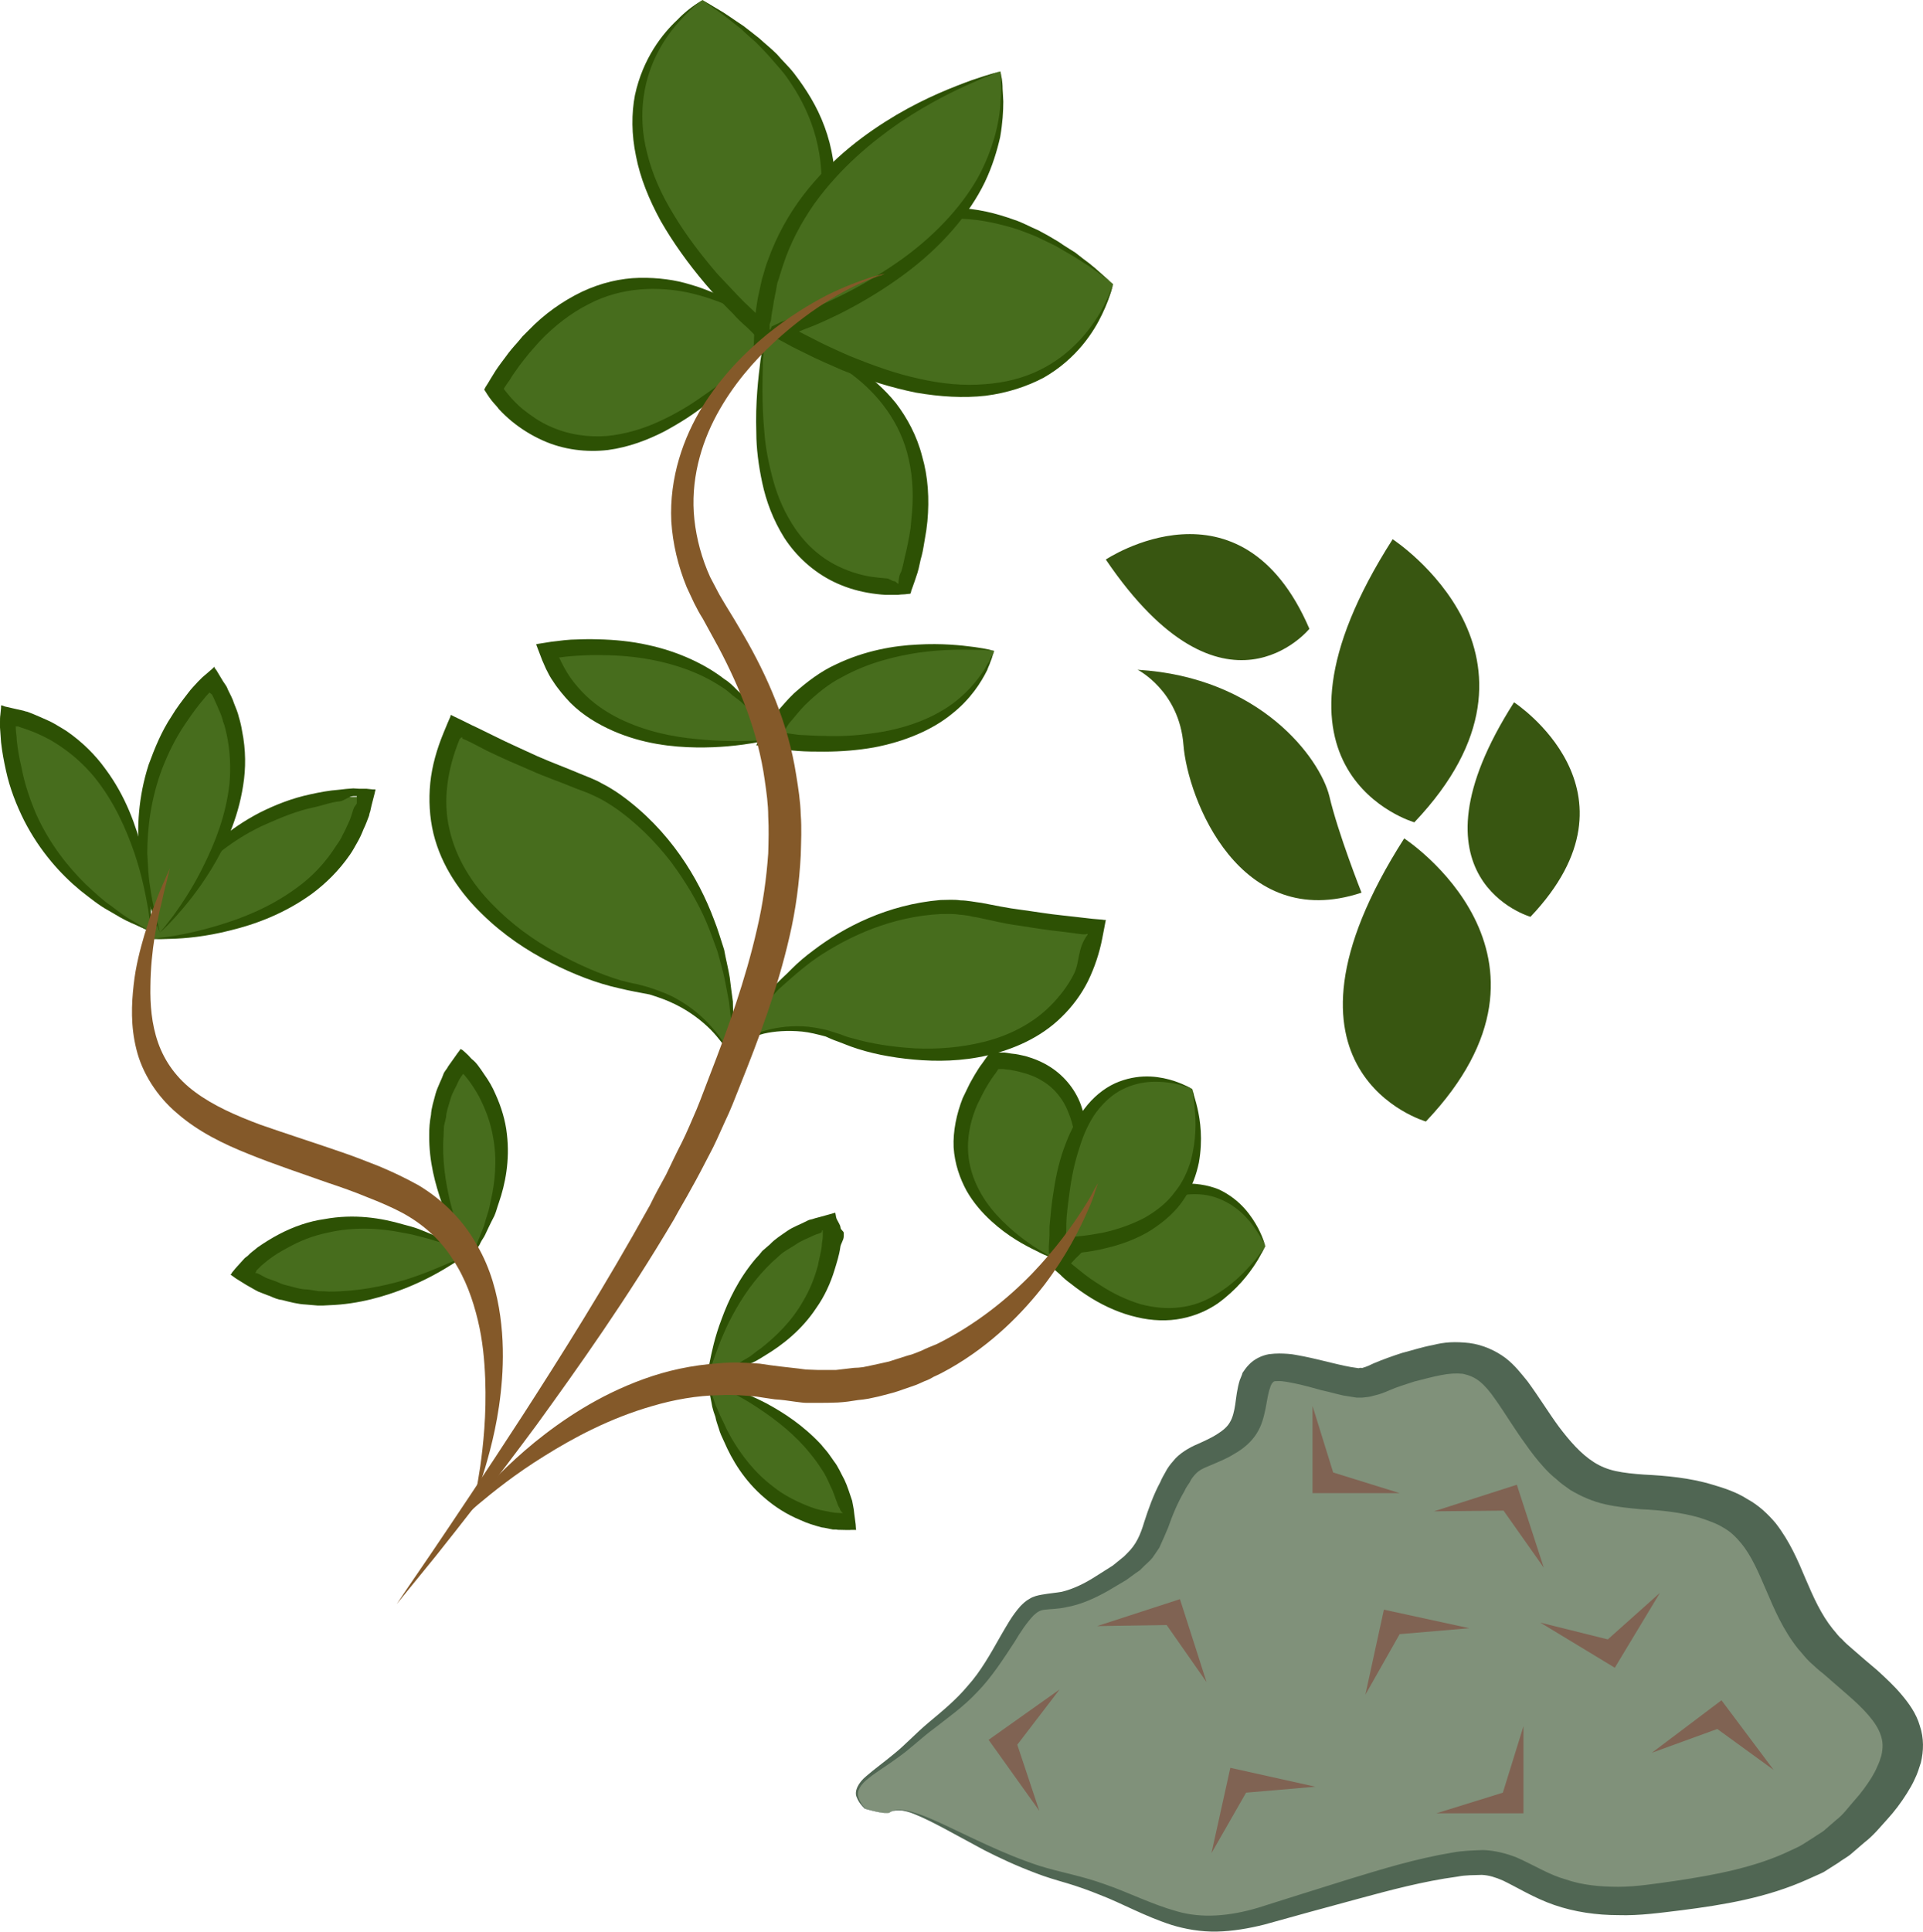 <?xml version="1.0" encoding="UTF-8" standalone="no"?>
<svg
   xmlns:dc="http://purl.org/dc/elements/1.1/"
   xmlns:cc="http://creativecommons.org/ns#"
   xmlns:rdf="http://www.w3.org/1999/02/22-rdf-syntax-ns#"
   xmlns:svg="http://www.w3.org/2000/svg"
   xmlns="http://www.w3.org/2000/svg"
   id="svg125"
   viewBox="0 0 5497.019 5520.084"
   style="clip-rule:evenodd;fill-rule:evenodd;image-rendering:optimizeQuality;shape-rendering:geometricPrecision;text-rendering:geometricPrecision"
   version="1.1"
   height="55.201mm"
   width="54.97mm"
   xml:space="preserve">
 <defs
   id="defs4">
  <style
   id="style2"
   type="text/css">
   <![CDATA[
    .fil2 {fill:#806353}
    .fil5 {fill:#2D5104;fill-rule:nonzero}
    .fil3 {fill:#385611;fill-rule:nonzero}
    .fil4 {fill:#476D1D;fill-rule:nonzero}
    .fil1 {fill:#506653;fill-rule:nonzero}
    .fil0 {fill:#80917A;fill-rule:nonzero}
    .fil6 {fill:#845929;fill-rule:nonzero}
   ]]>
  </style>
 </defs>
 <g
   transform="translate(-7759,-11900)"
   id="Vrstva_x0020_1">
  <g
   id="_552368392">
   <path
   style="fill:#80917a;fill-rule:nonzero"
   id="path7"
   d="m 10302,17080 c 59,-45 259,126 501,186 241,60 313,182 565,109 253,-73 507,-160 633,-152 127,7 176,140 485,103 309,-36 493,-85 642,-278 149,-194 40,-266 -129,-412 -169,-145 -123,-363 -330,-436 -207,-72 -321,13 -460,-145 -137,-157 -149,-314 -355,-266 -207,48 -149,85 -287,48 -139,-36 -196,-48 -219,13 -22,60 0,133 -92,181 -91,49 -103,24 -160,145 -58,122 -23,157 -195,255 -173,96 -161,-23 -265,158 -103,181 -166,193 -270,290 -103,96 -204,117 -135,189 0,0 62,19 71,12 z"
   class="fil0" />
   <path
   style="fill:#506653;fill-rule:nonzero"
   id="path9"
   d="m 10302,17080 c 0,-1 -1,2 -11,1 -10,0 -28,-3 -60,-12 -5,-6 -16,-15 -23,-33 -8,-17 5,-42 27,-60 23,-20 51,-40 81,-65 30,-24 59,-56 97,-88 37,-31 78,-64 113,-106 36,-40 64,-90 94,-143 16,-27 31,-56 56,-84 8,-8 15,-15 26,-21 11,-7 24,-10 36,-12 23,-4 39,-5 56,-8 33,-8 66,-24 97,-44 16,-10 33,-21 49,-31 l 21,-17 11,-9 9,-9 c 26,-25 38,-53 49,-90 12,-37 26,-77 46,-114 4,-10 10,-20 15,-29 5,-10 13,-21 22,-31 16,-21 47,-39 69,-48 20,-9 42,-19 57,-29 16,-10 29,-21 36,-34 8,-13 12,-31 15,-50 3,-21 5,-44 13,-70 2,-6 6,-13 8,-21 5,-7 10,-15 18,-23 14,-15 35,-26 57,-30 23,-3 39,-2 55,-1 16,1 31,5 44,7 55,11 111,28 151,33 l 7,1 c 2,-1 3,-1 5,-1 3,0 6,1 9,-1 5,-1 19,-7 29,-12 26,-11 54,-21 82,-30 28,-7 54,-16 86,-22 16,-4 32,-7 50,-8 17,-1 37,0 55,2 39,5 76,22 104,43 27,21 45,45 63,67 33,45 59,88 89,129 31,41 63,78 101,102 19,12 39,20 62,25 23,5 51,8 81,10 60,3 131,9 196,29 31,9 68,21 99,41 33,18 59,43 81,69 41,53 64,108 85,158 23,54 45,103 78,144 9,10 16,21 26,29 9,10 18,18 31,29 23,20 47,41 70,60 24,22 48,44 69,69 22,26 43,55 53,90 12,35 11,72 3,105 -5,16 -10,32 -17,46 -7,16 -15,29 -23,42 -17,27 -35,51 -56,74 -21,23 -39,46 -65,66 l -36,31 c -12,11 -27,18 -40,28 l -41,26 c -14,7 -29,13 -44,20 -119,54 -245,74 -362,89 -59,7 -119,16 -181,14 -62,0 -125,-9 -183,-29 -58,-20 -107,-51 -147,-70 -21,-9 -39,-15 -60,-16 -23,1 -45,0 -70,5 -97,13 -194,39 -286,64 -92,25 -181,49 -266,73 -44,11 -90,19 -135,20 -46,1 -91,-7 -130,-19 -80,-26 -142,-62 -205,-86 -32,-13 -63,-24 -93,-33 -31,-9 -62,-18 -90,-29 -56,-21 -105,-44 -148,-66 -84,-45 -148,-82 -195,-101 -23,-10 -43,-14 -56,-12 -14,1 -19,6 -19,6 0,0 5,-5 19,-8 13,-2 34,2 58,10 50,16 115,51 203,91 44,20 93,41 148,59 29,9 57,16 90,24 32,8 65,17 98,29 67,23 133,57 205,77 72,21 151,14 232,-10 83,-26 170,-54 261,-82 92,-28 188,-58 296,-76 27,-5 57,-6 87,-7 33,1 67,10 95,21 54,24 94,50 141,63 46,16 97,21 150,21 52,0 107,-9 164,-17 114,-17 229,-39 327,-86 12,-6 25,-11 36,-18 l 33,-21 c 11,-8 24,-14 33,-23 l 30,-26 c 21,-16 36,-38 54,-58 18,-20 33,-41 47,-63 6,-10 12,-21 16,-31 6,-12 9,-22 12,-32 5,-21 5,-40 -2,-59 -12,-37 -51,-77 -95,-115 -23,-20 -46,-40 -69,-60 -12,-9 -25,-21 -38,-33 -13,-12 -22,-25 -34,-38 -43,-54 -68,-113 -91,-167 -22,-51 -42,-99 -72,-135 -14,-17 -30,-33 -50,-44 -19,-12 -42,-20 -69,-29 -53,-15 -106,-21 -168,-24 -31,-3 -65,-6 -101,-14 -36,-8 -70,-23 -100,-41 -14,-10 -29,-20 -40,-31 -13,-10 -24,-21 -35,-33 -20,-22 -37,-44 -53,-67 -33,-45 -60,-91 -88,-130 -13,-19 -28,-37 -43,-49 -15,-12 -30,-18 -48,-22 -18,-2 -40,-1 -64,4 -22,4 -50,12 -75,18 -24,8 -48,15 -71,25 -14,6 -25,11 -47,16 -9,3 -20,4 -31,5 h -16 l -13,-2 -25,-4 -21,-5 c -14,-4 -28,-7 -41,-10 -25,-7 -50,-14 -74,-19 -12,-2 -23,-5 -33,-6 -10,-2 -21,-1 -24,-1 -4,0 -6,1 -8,3 -1,1 -2,3 -4,5 -1,3 -3,5 -4,10 -6,16 -9,37 -13,59 -5,23 -10,48 -26,73 -15,24 -39,44 -64,58 -24,15 -46,23 -69,33 -22,9 -32,14 -43,26 -6,7 -11,13 -15,22 -5,8 -11,15 -15,25 -20,34 -34,68 -47,105 -4,9 -8,19 -12,28 -4,10 -9,19 -13,29 -6,9 -13,19 -19,28 -7,9 -16,16 -24,24 l -12,12 -13,9 -26,19 c -18,11 -36,21 -54,32 -36,20 -74,38 -118,46 -22,5 -45,5 -60,7 -14,1 -22,6 -33,16 -20,21 -38,48 -54,75 -34,52 -67,103 -107,144 -40,43 -85,74 -123,104 -38,28 -69,59 -102,82 -32,24 -63,42 -85,60 -24,18 -36,38 -30,55 5,16 14,26 19,32 31,9 49,12 59,13 10,1 11,-2 11,-1 z"
   class="fil1" />
   <polygon
   style="fill:#806353"
   id="polygon11"
   points="11760,16167 11511,16167 11511,15918 11570,16108 "
   class="fil2" />
   <polygon
   style="fill:#806353"
   id="polygon13"
   points="11222,17196 11276,16952 11519,17006 11321,17023 "
   class="fil2" />
   <polygon
   style="fill:#806353"
   id="polygon15"
   points="10895,16547 11132,16470 11208,16707 11094,16544 "
   class="fil2" />
   <polygon
   style="fill:#806353"
   id="polygon17"
   points="11662,16743 11715,16500 11959,16553 11760,16570 "
   class="fil2" />
   <polygon
   style="fill:#806353"
   id="polygon19"
   points="11858,16219 12095,16143 12172,16380 12057,16217 "
   class="fil2" />
   <polygon
   style="fill:#806353"
   id="polygon21"
   points="11865,17082 12114,17082 12114,16833 12055,17023 "
   class="fil2" />
   <polygon
   style="fill:#806353"
   id="polygon23"
   points="12481,16909 12680,16759 12829,16958 12668,16841 "
   class="fil2" />
   <polygon
   style="fill:#806353"
   id="polygon25"
   points="10730,17075 10585,16872 10788,16728 10667,16886 "
   class="fil2" />
   <polygon
   style="fill:#806353"
   id="polygon27"
   points="12504,16452 12375,16666 12162,16537 12355,16585 "
   class="fil2" />
  </g>
 </g>
 <g
   transform="translate(-7759,-11900)"
   id="Vrstva_x0020_1_0">
  <path
   style="fill:#385611;fill-rule:nonzero"
   id="path32"
   d="m 11011,13814 c 0,0 119,60 131,215 12,153 160,538 509,422 0,0 -67,-169 -92,-276 -27,-108 -197,-340 -548,-361 z"
   class="fil3" />
  <path
   style="fill:#385611;fill-rule:nonzero"
   id="path34"
   d="m 11835,15105 c 0,0 -490,-140 -62,-809 0,0 513,334 62,809 z"
   class="fil3" />
  <path
   style="fill:#385611;fill-rule:nonzero"
   id="path36"
   d="m 11802,14250 c 0,0 -490,-140 -62,-809 0,0 513,334 62,809 z"
   class="fil3" />
  <path
   style="fill:#385611;fill-rule:nonzero"
   id="path38"
   d="m 12134,14520 c 0,0 -371,-106 -47,-613 0,0 389,253 47,613 z"
   class="fil3" />
  <path
   style="fill:#385611;fill-rule:nonzero"
   id="path40"
   d="m 11502,13697 c 0,0 -244,300 -582,-198 0,0 386,-258 582,198 z"
   class="fil3" />
  <path
   style="fill:#476d1d;fill-rule:nonzero"
   id="path42"
   d="m 9979,12852 c 0,0 -467,-410 -808,160 0,0 270,441 808,-160 z"
   class="fil4" />
  <path
   style="fill:#2d5104;fill-rule:nonzero"
   id="path44"
   d="m 9979,12852 c 0,0 -17,21 -49,58 -34,36 -82,88 -150,143 -35,29 -76,55 -122,80 -47,24 -101,45 -161,53 -60,7 -127,0 -188,-28 -31,-14 -60,-32 -87,-54 -12,-10 -25,-22 -37,-35 -5,-7 -11,-13 -17,-20 l -4,-5 -6,-8 c -4,-6 -9,-13 -13,-20 -4,-3 1,-6 2,-10 l 7,-11 9,-15 13,-21 c 10,-15 20,-28 29,-40 10,-14 21,-27 32,-39 l 16,-19 17,-17 c 45,-47 98,-84 152,-110 55,-26 112,-39 165,-40 54,-1 103,6 145,19 86,25 147,64 188,91 40,29 59,48 59,48 0,0 -22,-17 -64,-42 -42,-23 -104,-55 -189,-74 -82,-17 -188,-18 -286,34 -49,25 -96,61 -138,105 l -15,17 -15,17 c -10,12 -19,24 -29,37 -9,13 -19,26 -27,40 -6,8 -12,17 -17,25 v 0 l 6,8 c 5,6 10,12 15,18 10,11 21,22 33,32 24,19 48,36 75,48 53,25 111,33 165,29 54,-5 106,-21 151,-42 46,-21 86,-45 121,-70 71,-48 124,-97 160,-129 34,-34 54,-53 54,-53 z"
   class="fil5" />
  <path
   style="fill:#476d1d;fill-rule:nonzero"
   id="path46"
   d="m 9767,11900 c 0,0 -526,321 190,962 0,0 489,-555 -190,-962 z"
   class="fil4" />
  <path
   style="fill:#2d5104;fill-rule:nonzero"
   id="path48"
   d="m 9767,11900 c 0,0 7,5 20,12 12,8 33,18 57,35 12,8 26,18 40,27 14,11 30,23 46,36 15,14 33,28 50,45 15,18 34,35 50,56 32,42 64,91 86,151 22,59 33,127 30,198 -3,71 -20,144 -50,216 -15,36 -33,70 -53,104 -10,17 -21,34 -32,51 -6,8 -12,16 -18,24 -5,6 -12,15 -18,22 l -10,11 c -2,2 -6,11 -9,5 l -39,-35 -21,-21 c -15,-13 -30,-27 -42,-41 -29,-28 -55,-57 -79,-85 -49,-58 -92,-118 -127,-179 -34,-62 -59,-124 -71,-186 -13,-62 -13,-122 -3,-174 23,-106 79,-176 122,-216 20,-21 38,-34 51,-43 13,-8 20,-13 20,-13 0,0 -7,5 -19,15 -11,9 -28,25 -47,46 -38,42 -88,114 -102,215 -7,50 -5,105 10,162 14,58 40,117 75,174 34,57 77,114 125,170 25,26 51,55 77,81 14,13 28,27 42,40 9,8 17,16 26,24 0,0 -1,1 1,-1 6,-7 11,-15 17,-22 10,-16 21,-32 31,-48 19,-32 37,-65 51,-98 29,-67 47,-134 52,-201 5,-66 -3,-128 -21,-185 -18,-57 -45,-106 -74,-147 -14,-21 -31,-38 -46,-56 -15,-18 -31,-33 -45,-48 -15,-13 -30,-26 -42,-38 -14,-11 -27,-21 -38,-30 -23,-18 -42,-30 -54,-39 -13,-9 -19,-14 -19,-14 z"
   class="fil5" />
  <path
   style="fill:#476d1d;fill-rule:nonzero"
   id="path50"
   d="m 9946,12854 c 0,0 615,93 398,721 0,0 -511,77 -398,-721 z"
   class="fil4" />
  <path
   style="fill:#2d5104;fill-rule:nonzero"
   id="path52"
   d="m 9946,12854 c 0,0 -2,28 -6,76 -1,49 -4,119 4,205 3,43 12,89 25,137 13,48 34,97 66,143 31,44 74,83 128,107 26,12 55,21 85,26 15,2 31,4 46,5 8,0 15,9 23,8 l 10,8 v 0 c 2,-31 6,-28 9,-38 5,-16 8,-35 12,-50 4,-16 7,-33 10,-48 l 4,-24 2,-23 c 7,-60 5,-119 -7,-172 -23,-109 -92,-190 -159,-241 -68,-53 -134,-80 -180,-97 -45,-17 -72,-22 -72,-22 0,0 27,3 75,15 47,13 116,34 191,84 36,25 74,57 108,99 32,42 60,93 75,152 17,58 21,122 15,186 l -3,25 -4,24 c -3,16 -5,33 -9,48 -5,16 -7,33 -12,49 l -8,24 -6,17 -4,11 c -1,4 -1,10 -6,9 -8,1 -17,2 -24,2 l -9,1 h -7 c -9,0 -18,0 -27,0 -17,-1 -34,-3 -51,-6 -34,-6 -66,-16 -97,-31 -60,-29 -109,-75 -142,-126 -32,-51 -52,-105 -63,-157 -11,-51 -17,-100 -17,-143 -3,-89 6,-159 12,-208 8,-48 13,-75 13,-75 z"
   class="fil5" />
  <path
   style="fill:#476d1d;fill-rule:nonzero"
   id="path54"
   d="m 9854,14930 c 0,0 -67,-169 -280,-208 -212,-37 -727,-291 -514,-746 0,0 226,114 372,164 146,51 445,313 422,790 z"
   class="fil4" />
  <path
   style="fill:#2d5104;fill-rule:nonzero"
   id="path56"
   d="m 9854,14930 c 0,0 0,-9 -1,-28 0,-10 0,-21 -1,-34 0,-13 0,-30 -3,-47 -1,-17 -4,-36 -6,-57 -4,-21 -8,-44 -13,-68 -5,-24 -13,-50 -20,-77 -10,-26 -19,-54 -31,-82 -24,-57 -59,-116 -102,-174 -44,-57 -99,-113 -165,-158 -17,-11 -35,-22 -53,-30 -18,-9 -36,-15 -57,-23 -40,-17 -83,-31 -125,-50 -42,-18 -84,-36 -127,-57 -20,-10 -37,-20 -59,-30 l -10,-4 v -11 7 c 0,1 -4,0 -4,1 l -4,4 c -35,85 -49,176 -29,259 19,84 66,156 122,213 56,58 119,103 183,138 63,35 126,62 185,80 15,3 29,8 44,10 15,4 29,7 43,12 27,9 53,19 75,32 44,25 77,55 100,82 23,26 38,50 46,67 9,16 12,25 12,25 0,0 -4,-9 -13,-25 -11,-15 -26,-37 -50,-62 -25,-25 -59,-52 -102,-73 -22,-11 -47,-20 -73,-28 -14,-3 -28,-5 -42,-8 -15,-3 -30,-6 -46,-10 -63,-14 -128,-39 -195,-73 -67,-34 -135,-79 -196,-139 -61,-59 -116,-136 -139,-230 -11,-46 -14,-96 -9,-145 5,-49 19,-97 38,-143 l 12,-29 7,-16 1,-4 1,-2 c 1,0 2,1 2,1 l 8,4 c 17,8 33,16 49,24 22,10 43,21 64,31 42,21 83,39 124,58 41,18 82,33 122,50 19,8 42,16 61,27 20,10 39,22 56,34 140,101 222,238 266,356 12,30 20,59 29,86 5,28 12,54 16,79 3,25 6,48 9,69 0,21 2,41 2,59 2,17 1,33 0,47 0,13 -1,24 -1,34 -1,19 -1,28 -1,28 z"
   class="fil5" />
  <path
   style="fill:#476d1d;fill-rule:nonzero"
   id="path58"
   d="m 9854,14889 c 0,0 130,-94 303,-23 172,71 668,124 735,-315 0,0 -219,-22 -349,-53 -131,-30 -474,25 -689,391 z"
   class="fil4" />
  <path
   style="fill:#2d5104;fill-rule:nonzero"
   id="path60"
   d="m 9854,14889 c 0,0 5,-7 12,-21 10,-13 20,-36 38,-61 9,-12 19,-26 30,-42 11,-14 25,-30 39,-47 14,-17 33,-32 50,-50 18,-18 38,-35 61,-52 88,-67 212,-131 363,-144 19,0 38,-2 58,1 19,0 41,5 59,7 37,7 74,15 114,20 38,5 78,12 118,16 21,2 42,5 62,7 16,2 34,4 51,5 l 7,1 c 1,0 4,-1 4,1 l -1,4 -3,16 -6,31 c -8,42 -22,84 -41,123 -19,38 -45,73 -76,103 -60,59 -138,92 -211,109 -73,17 -145,18 -211,12 -66,-6 -126,-18 -179,-37 -13,-5 -26,-10 -39,-15 -12,-4 -23,-9 -34,-14 -23,-6 -46,-12 -67,-14 -42,-4 -80,-1 -110,6 -29,8 -52,16 -66,24 -15,7 -22,11 -22,11 0,0 7,-5 21,-14 14,-7 35,-19 65,-28 30,-9 68,-16 114,-14 22,1 45,5 70,11 13,4 25,8 38,12 12,5 24,9 37,12 52,15 111,24 175,28 63,3 131,-2 199,-19 68,-17 136,-50 188,-102 27,-27 51,-58 68,-92 17,-34 9,-72 39,-112 v -2 0 h -2 l -4,1 h -9 c -21,-3 -41,-5 -62,-8 -40,-4 -81,-11 -120,-17 -40,-5 -78,-15 -117,-23 -8,-1 -18,-3 -26,-5 -9,-1 -18,-3 -26,-3 -17,-3 -35,-2 -53,-2 -141,7 -262,63 -352,123 -22,15 -43,32 -61,47 -18,16 -36,31 -52,46 -15,16 -29,31 -41,44 -12,15 -23,28 -33,40 -20,23 -32,44 -42,57 -8,13 -14,20 -14,20 z"
   class="fil5" />
  <path
   style="fill:#476d1d;fill-rule:nonzero"
   id="path62"
   d="m 8184,14583 c 0,0 531,0 619,-405 0,0 -413,-38 -619,405 z"
   class="fil4" />
  <path
   style="fill:#2d5104;fill-rule:nonzero"
   id="path64"
   d="m 8184,14583 c 0,0 10,-20 26,-56 8,-19 21,-41 35,-65 14,-25 35,-51 57,-80 47,-55 113,-115 200,-160 44,-22 92,-41 144,-52 27,-6 54,-11 81,-13 14,-2 28,-3 42,-4 l 16,1 c 7,0 14,0 21,0 l 19,2 h 5 c 1,0 2,0 3,1 l -1,1 -2,9 -9,35 -4,18 c -2,4 -2,7 -3,11 -5,13 -10,27 -16,39 -5,13 -11,26 -18,38 -7,12 -13,24 -21,35 -31,45 -69,82 -108,111 -80,58 -164,88 -234,105 -71,18 -130,23 -170,24 -40,2 -63,0 -63,0 0,0 23,-1 62,-7 40,-6 97,-18 164,-40 67,-22 145,-56 217,-114 35,-28 67,-64 93,-105 7,-10 14,-20 19,-32 6,-10 11,-22 16,-33 6,-11 9,-24 13,-36 l 3,-8 1,-2 3,-4 4,-6 v -21 h -9 c -13,0 -26,13 -39,15 -25,2 -50,12 -74,17 -49,10 -96,30 -137,48 -84,37 -150,91 -200,141 -24,26 -46,50 -62,74 -17,22 -32,42 -41,60 -21,34 -33,53 -33,53 z"
   class="fil5" />
  <path
   style="fill:#476d1d;fill-rule:nonzero"
   id="path66"
   d="m 8216,14565 c 0,0 375,-374 150,-723 0,0 -318,264 -150,723 z"
   class="fil4" />
  <path
   style="fill:#2d5104;fill-rule:nonzero"
   id="path68"
   d="m 8216,14565 c 0,0 -8,-21 -22,-58 -8,-19 -14,-43 -21,-71 -8,-28 -12,-60 -16,-96 -7,-73 -3,-162 27,-255 17,-46 36,-94 66,-139 13,-22 30,-44 47,-66 8,-11 18,-21 28,-32 l 12,-12 c 5,-4 10,-9 14,-12 l 15,-13 4,-4 c 1,-1 2,-2 2,-2 v 3 l 6,8 18,30 10,15 c 3,5 3,7 5,11 6,12 13,25 17,38 5,13 11,26 14,40 4,13 7,26 9,39 11,54 11,107 3,156 -15,97 -53,177 -91,239 -38,62 -76,107 -103,137 -27,30 -44,44 -44,44 0,0 15,-17 39,-49 23,-32 56,-80 87,-144 31,-63 63,-141 73,-233 4,-45 2,-93 -8,-140 -3,-12 -5,-24 -10,-36 -3,-12 -7,-24 -13,-36 -4,-11 -10,-22 -15,-34 l -4,-8 -1,-1 -5,-4 -5,-1 v 0 c 0,0 5,-1 1,3 -8,8 -15,18 -24,28 -16,20 -30,40 -44,61 -28,41 -48,84 -65,127 -32,86 -42,170 -42,241 2,34 3,67 8,94 4,28 8,53 14,71 9,39 14,61 14,61 z"
   class="fil5" />
  <path
   style="fill:#476d1d;fill-rule:nonzero"
   id="path70"
   d="m 8190,14563 c 0,0 0,-530 -406,-618 0,0 -38,412 406,618 z"
   class="fil4" />
  <path
   style="fill:#2d5104;fill-rule:nonzero"
   id="path72"
   d="m 8190,14563 c 0,0 -20,-10 -57,-26 -19,-8 -40,-21 -64,-35 -26,-14 -52,-35 -80,-57 -56,-46 -116,-112 -161,-200 -22,-44 -41,-92 -52,-143 -6,-27 -11,-54 -14,-81 -1,-14 -2,-27 -3,-42 v -16 c 0,-7 0,-14 1,-20 l 2,-20 v -5 c 0,-1 0,-2 0,-2 h 3 l 8,3 35,8 18,4 c 5,2 7,2 11,3 13,5 26,10 39,16 13,6 26,11 38,18 12,7 24,14 35,21 45,31 83,69 111,108 59,79 88,164 106,234 17,70 22,129 24,169 1,40 0,63 0,63 0,0 -1,-23 -7,-62 -7,-40 -17,-96 -40,-164 -23,-66 -56,-144 -114,-216 -29,-35 -64,-67 -106,-94 -10,-6 -20,-13 -31,-18 -11,-6 -23,-11 -34,-16 -12,-5 -24,-9 -36,-13 l -9,-3 -1,-1 h -7 -4 v 0 c 0,0 3,-2 3,2 0,13 3,26 3,39 3,25 7,50 13,74 9,49 25,95 43,137 38,84 91,150 141,199 26,24 49,46 73,62 22,17 42,32 59,41 35,21 54,33 54,33 z"
   class="fil5" />
  <path
   style="fill:#476d1d;fill-rule:nonzero"
   id="path74"
   d="m 9781,15844 c 0,0 58,-387 346,-450 0,0 56,304 -346,450 z"
   class="fil4" />
  <path
   style="fill:#2d5104;fill-rule:nonzero"
   id="path76"
   d="m 9781,15844 c 0,0 16,-8 42,-22 7,-4 15,-7 24,-12 7,-4 16,-10 25,-15 10,-6 19,-12 30,-18 10,-7 20,-16 31,-23 42,-33 90,-78 123,-138 18,-30 31,-63 41,-99 3,-18 9,-37 11,-56 0,-10 3,-19 3,-28 v -7 -10 h -2 l -1,5 c 1,0 -6,4 -11,5 -4,1 -9,3 -13,5 -18,9 -36,15 -51,26 -15,10 -32,18 -46,31 -6,6 -13,12 -20,18 -6,6 -12,12 -18,18 -48,50 -82,106 -106,154 -24,49 -38,90 -48,119 -10,30 -14,47 -14,47 0,0 1,-17 6,-48 6,-30 15,-75 35,-127 19,-52 48,-114 97,-172 7,-7 13,-14 19,-22 7,-6 14,-12 22,-19 14,-15 32,-26 49,-38 17,-12 38,-19 57,-29 5,-3 10,-4 15,-5 6,-2 9,-3 21,-6 l 29,-8 14,-4 c 0,0 1,0 2,0 v 1 l 1,5 1,6 c 2,10 12,20 13,31 0,5 9,10 9,14 v 10 c 0,11 -9,21 -10,32 -3,22 -10,43 -16,63 -12,40 -30,78 -52,109 -42,64 -98,107 -146,136 -12,7 -23,15 -35,20 -11,5 -22,10 -33,15 -9,4 -19,9 -27,13 -10,2 -17,5 -25,7 -29,10 -46,16 -46,16 z"
   class="fil5" />
  <path
   style="fill:#476d1d;fill-rule:nonzero"
   id="path78"
   d="m 9781,15847 c 0,0 376,108 401,402 0,0 -310,16 -401,-402 z"
   class="fil4" />
  <path
   style="fill:#2d5104;fill-rule:nonzero"
   id="path80"
   d="m 9781,15847 c 0,0 6,17 16,46 2,7 5,14 8,24 4,8 8,17 12,27 5,10 10,21 15,31 4,11 12,23 18,35 27,46 65,98 120,139 27,22 60,39 94,53 17,7 35,13 54,16 9,2 19,4 28,5 l 16,1 c 1,0 9,0 9,0 v 0 c 0,3 -9,-5 -10,-9 -1,-5 -6,-10 -7,-15 -7,-17 -12,-36 -21,-53 -7,-16 -15,-34 -25,-48 -5,-8 -11,-16 -15,-22 -6,-8 -11,-15 -17,-22 -43,-54 -95,-94 -139,-124 -45,-31 -84,-51 -112,-64 -28,-14 -44,-20 -44,-20 0,0 17,4 47,13 29,10 71,24 121,50 50,27 106,63 158,119 6,8 13,15 19,23 5,7 11,15 17,24 12,15 20,35 30,53 9,19 15,40 22,60 1,5 2,11 3,16 1,6 2,9 3,21 l 4,30 1,15 c 0,0 1,1 1,1 h -2 -4 -7 c -10,1 -20,0 -31,0 -4,0 -10,0 -14,-1 h -9 c -11,-2 -22,-5 -32,-6 -22,-6 -42,-12 -61,-21 -39,-16 -73,-38 -102,-63 -59,-50 -94,-110 -116,-161 -6,-13 -12,-25 -15,-37 -4,-12 -8,-23 -10,-34 -4,-11 -7,-20 -9,-29 -2,-9 -3,-18 -5,-26 -6,-30 -9,-47 -9,-47 z"
   class="fil5" />
  <path
   style="fill:#476d1d;fill-rule:nonzero"
   id="path82"
   d="m 9104,15497 c 0,0 -204,-332 -25,-566 0,0 239,196 25,566 z"
   class="fil4" />
  <path
   style="fill:#2d5104;fill-rule:nonzero"
   id="path84"
   d="m 9104,15497 c 0,0 7,-16 19,-44 2,-7 6,-14 9,-23 4,-9 7,-18 11,-28 3,-11 6,-22 10,-34 4,-11 6,-24 9,-37 12,-52 19,-117 6,-184 -6,-35 -18,-69 -34,-102 -8,-17 -18,-33 -29,-49 -5,-7 -11,-15 -17,-22 l -5,-5 c 0,0 0,0 0,0 v 0 0 c 1,-2 -3,4 -6,8 -2,4 -5,7 -7,12 -7,17 -18,33 -23,51 -5,18 -12,35 -13,53 -2,9 -4,18 -6,26 0,9 -1,17 -1,26 -5,69 6,134 18,186 13,53 28,94 40,123 11,28 19,43 19,43 0,0 -10,-14 -26,-40 -15,-27 -37,-67 -56,-119 -18,-52 -37,-118 -36,-194 0,-9 0,-19 1,-29 1,-10 2,-19 4,-29 1,-20 8,-40 13,-60 6,-21 17,-40 24,-60 3,-5 6,-9 9,-13 3,-6 5,-8 12,-18 l 17,-24 9,-12 c 0,-1 1,-2 1,-2 l 1,2 3,1 6,5 c 7,6 15,14 21,21 4,3 8,7 11,10 l 6,7 c 7,9 13,18 19,27 13,18 24,37 32,56 17,37 29,77 33,115 9,76 -5,144 -23,196 -5,14 -8,27 -13,38 -6,11 -11,22 -16,32 -5,10 -9,20 -13,27 -6,9 -10,16 -13,23 -17,26 -26,40 -26,40 z"
   class="fil5" />
  <path
   style="fill:#476d1d;fill-rule:nonzero"
   id="path86"
   d="m 9098,15481 c 0,0 -369,249 -646,57 0,0 212,-281 646,-57 z"
   class="fil4" />
  <path
   style="fill:#2d5104;fill-rule:nonzero"
   id="path88"
   d="m 9098,15481 c 0,0 -18,-6 -51,-19 -7,-4 -17,-7 -27,-11 -10,-3 -21,-6 -33,-10 -12,-3 -25,-7 -38,-10 -13,-4 -28,-6 -43,-9 -60,-12 -135,-17 -212,1 -39,8 -78,23 -115,44 -19,10 -37,21 -55,35 -8,7 -18,14 -25,22 l -6,6 c -2,1 -1,3 -2,4 -1,1 -2,4 -2,4 h 1 c 7,0 18,8 28,13 9,4 19,7 30,11 9,4 19,9 30,11 20,5 40,12 61,12 11,2 20,3 31,5 10,0 20,0 30,1 80,0 152,-15 212,-32 59,-18 106,-39 138,-53 32,-15 48,-25 48,-25 0,0 -15,13 -45,31 -30,19 -74,45 -134,69 -58,23 -133,46 -219,49 -11,1 -22,1 -32,1 -11,-1 -23,-2 -35,-3 -22,-1 -45,-7 -68,-13 -11,-1 -23,-6 -34,-11 -12,-4 -23,-9 -34,-13 -12,-6 -21,-12 -34,-19 l -29,-18 -14,-10 c -1,-1 -2,-1 -2,-2 l 2,-1 2,-4 5,-6 c 7,-9 15,-17 22,-25 3,-3 8,-9 10,-11 l 8,-6 c 8,-9 19,-16 28,-24 20,-14 41,-27 62,-38 42,-22 86,-37 129,-43 86,-16 164,-3 225,15 15,4 31,8 44,13 13,5 25,10 37,15 12,6 23,9 32,14 10,5 18,10 27,14 31,17 47,26 47,26 z"
   class="fil5" />
  <path
   style="fill:#476d1d;fill-rule:nonzero"
   id="path90"
   d="m 9967,14012 c 0,0 -516,103 -643,-252 0,0 461,-91 643,252 z"
   class="fil4" />
  <path
   style="fill:#2d5104;fill-rule:nonzero"
   id="path92"
   d="m 9967,14012 c 0,0 -12,-17 -34,-47 -6,-8 -12,-15 -21,-24 -8,-8 -16,-17 -25,-26 -9,-10 -21,-18 -33,-27 -11,-10 -23,-20 -37,-28 -55,-36 -129,-64 -215,-78 -43,-7 -88,-10 -136,-10 -23,0 -47,1 -72,3 -12,1 -24,2 -36,4 -2,0 -1,-1 -1,1 l 1,1 c 0,0 0,0 1,1 l 4,9 c 5,10 11,21 17,31 12,20 27,38 42,54 31,33 68,58 106,77 77,38 156,53 222,59 66,7 121,6 158,5 38,-2 59,-5 59,-5 0,0 -21,6 -58,12 -37,6 -92,13 -160,12 -68,-1 -152,-10 -237,-47 -43,-19 -86,-44 -123,-81 -17,-18 -35,-39 -49,-61 -8,-11 -14,-23 -20,-35 l -4,-9 -7,-16 -13,-34 -3,-8 -1,-2 c 0,-1 -1,-2 1,-2 l 4,-1 19,-3 c 11,-2 25,-4 36,-5 13,-2 26,-3 39,-4 26,-1 51,-2 76,-1 50,1 98,6 143,16 89,19 166,56 220,98 15,9 26,21 37,32 11,11 23,20 31,31 8,11 16,21 23,30 7,10 13,18 18,27 18,33 28,51 28,51 z"
   class="fil5" />
  <path
   style="fill:#476d1d;fill-rule:nonzero"
   id="path94"
   d="m 10601,13760 c 0,0 -461,-91 -643,252 0,0 516,103 643,-252 z"
   class="fil4" />
  <path
   style="fill:#2d5104;fill-rule:nonzero"
   id="path96"
   d="m 10601,13760 c 0,0 -1,5 -5,15 -1,4 -3,10 -6,17 -2,7 -6,14 -9,23 -17,34 -47,83 -102,126 -54,44 -132,78 -222,95 -45,8 -94,12 -142,12 -25,0 -51,0 -76,-2 -13,-1 -26,-2 -39,-4 l -11,-1 -19,-3 c -12,-2 -24,-4 -37,-6 l -8,-2 h -3 c -1,0 -1,0 -1,-1 l 3,-5 9,-16 20,-32 c 8,-12 16,-25 23,-37 17,-19 34,-40 52,-57 38,-34 78,-64 120,-83 83,-40 167,-54 234,-57 69,-4 124,2 162,7 37,5 57,11 57,11 0,0 -20,-3 -58,-3 -38,-1 -92,-1 -158,8 -65,10 -143,28 -219,70 -38,19 -73,48 -106,80 -16,16 -30,35 -46,53 -5,8 -11,17 -16,26 v 0 0 c 0,0 0,0 0,0 l 8,1 c 12,2 24,3 36,5 24,1 49,3 73,3 47,2 92,-1 135,-7 87,-11 161,-38 216,-74 55,-36 88,-79 108,-110 5,-9 8,-16 13,-22 2,-7 5,-12 8,-16 4,-10 6,-14 6,-14 z"
   class="fil5" />
  <path
   style="fill:#476d1d;fill-rule:nonzero"
   id="path98"
   d="m 10774,15497 c 0,0 -464,-185 -173,-566 0,0 418,-27 173,566 z"
   class="fil4" />
  <path
   style="fill:#2d5104;fill-rule:nonzero"
   id="path100"
   d="m 10774,15497 c 0,0 6,-19 17,-53 10,-35 25,-86 35,-150 9,-62 18,-141 -13,-215 -14,-37 -40,-70 -76,-91 -18,-11 -39,-19 -60,-24 -10,-3 -22,-5 -33,-7 -5,0 -11,-1 -17,-2 h -8 -6 c 0,0 0,0 0,0 l -8,12 c -8,10 -14,20 -20,29 -6,10 -12,20 -17,30 -5,10 -10,20 -15,30 -18,41 -27,82 -27,122 0,80 40,148 82,194 43,47 87,78 117,97 31,19 49,28 49,28 0,0 -20,-5 -52,-22 -33,-16 -81,-41 -130,-86 -25,-23 -50,-51 -70,-86 -19,-35 -34,-77 -37,-124 -2,-46 8,-95 26,-141 5,-11 11,-22 16,-33 5,-11 12,-22 18,-33 7,-11 13,-22 21,-32 l 12,-17 c 4,-6 8,-11 11,-15 l 19,-1 13,1 h 10 c 6,1 13,2 20,3 13,1 26,4 39,7 25,7 49,17 71,31 44,28 76,71 90,115 16,45 17,89 16,128 -3,40 -10,76 -17,107 -17,65 -38,113 -52,147 -15,33 -24,51 -24,51 z"
   class="fil5" />
  <path
   style="fill:#476d1d;fill-rule:nonzero"
   id="path102"
   d="m 11376,15462 c 0,0 -125,-399 -591,44 0,0 341,364 591,-44 z"
   class="fil4" />
  <path
   style="fill:#2d5104;fill-rule:nonzero"
   id="path104"
   d="m 11376,15462 c 0,0 -3,4 -7,13 -5,8 -11,21 -21,36 -20,31 -53,74 -108,114 -28,19 -62,35 -103,43 -39,8 -84,7 -129,-4 -44,-10 -88,-29 -129,-54 -21,-13 -41,-27 -61,-43 -10,-7 -20,-16 -29,-25 -7,-6 -18,-15 -25,-24 -4,-4 -9,-8 -12,-12 l 13,-13 24,-24 15,-12 c 9,-8 18,-16 27,-24 19,-16 39,-30 58,-45 40,-28 79,-52 120,-71 41,-18 83,-30 123,-34 40,-3 79,3 111,16 64,30 95,79 112,110 17,33 21,53 21,53 0,0 -7,-19 -28,-49 -19,-29 -55,-71 -114,-91 -29,-10 -63,-12 -99,-6 -35,5 -72,19 -109,38 -37,18 -73,43 -110,71 -18,14 -36,28 -54,44 -9,7 -18,18 -27,26 l -16,17 v 0 c 1,0 0,-4 2,-1 9,7 17,14 26,21 18,15 37,28 56,40 38,25 77,43 116,55 38,10 78,14 113,9 36,-4 68,-16 95,-32 55,-31 91,-70 115,-98 12,-12 19,-25 25,-32 6,-8 9,-12 9,-12 z"
   class="fil5" />
  <path
   style="fill:#476d1d;fill-rule:nonzero"
   id="path106"
   d="m 11167,15012 c 0,0 -371,-194 -386,448 0,0 499,17 386,-448 z"
   class="fil4" />
  <path
   style="fill:#2d5104;fill-rule:nonzero"
   id="path108"
   d="m 11167,15012 c 0,0 2,4 4,14 2,9 7,23 11,41 8,35 16,89 4,156 -7,33 -19,69 -42,103 -22,34 -55,64 -94,89 -38,24 -83,41 -130,52 -23,6 -48,10 -73,13 -12,1 -25,2 -38,3 -9,1 -24,1 -35,0 -5,0 -12,1 -17,-1 v -18 l 2,-33 v -19 c 0,-12 2,-24 3,-37 2,-24 5,-48 9,-72 7,-47 18,-93 34,-134 16,-42 37,-81 63,-112 26,-31 58,-54 90,-66 66,-25 122,-13 157,-2 35,12 52,23 52,23 0,0 -19,-9 -54,-16 -34,-6 -90,-11 -145,17 -27,13 -53,36 -75,65 -21,29 -37,64 -49,104 -13,39 -22,82 -28,128 -3,22 -6,45 -8,69 -1,12 -1,24 -1,36 -1,7 -1,14 -1,21 v 0 c 0,0 -2,0 1,0 12,-1 24,-2 35,-3 23,-2 46,-6 68,-10 43,-9 85,-24 121,-43 35,-20 65,-44 86,-73 23,-28 37,-60 46,-90 16,-60 15,-114 11,-149 -1,-18 -4,-32 -5,-42 -1,-9 -2,-14 -2,-14 z"
   class="fil5" />
  <path
   style="fill:#476d1d;fill-rule:nonzero"
   id="path110"
   d="m 10941,12712 c 0,0 -141,598 -974,121 0,0 373,-638 974,-121 z"
   class="fil4" />
  <path
   style="fill:#2d5104;fill-rule:nonzero"
   id="path112"
   d="m 10941,12712 c 0,0 -6,-6 -19,-15 -12,-9 -30,-23 -54,-39 -12,-7 -26,-17 -41,-26 -15,-9 -32,-18 -50,-29 -18,-9 -37,-18 -58,-28 -21,-8 -44,-18 -69,-25 -49,-14 -104,-26 -163,-25 -59,1 -122,14 -183,39 -61,26 -120,64 -174,112 -27,24 -52,51 -77,79 -12,15 -24,30 -35,45 -6,8 -12,16 -17,23 -1,2 -1,0 -1,1 11,6 21,11 32,17 16,10 34,18 51,27 34,18 68,33 102,48 68,28 135,52 200,66 65,15 130,21 188,16 59,-4 113,-18 159,-41 91,-45 143,-115 172,-164 14,-25 23,-45 29,-60 6,-14 8,-21 8,-21 0,0 -2,7 -6,22 -5,15 -12,36 -25,63 -24,51 -73,128 -167,182 -47,25 -104,44 -167,52 -62,7 -130,3 -199,-9 -69,-14 -140,-36 -210,-64 -34,-15 -70,-30 -105,-48 -18,-9 -36,-17 -53,-27 l -26,-14 c -14,-9 -30,-17 -45,-26 -7,-2 0,-7 1,-10 l 7,-13 c 5,-8 11,-17 16,-23 6,-9 12,-18 18,-25 12,-17 25,-32 38,-47 25,-30 53,-58 82,-83 58,-50 123,-89 190,-115 66,-25 135,-36 197,-33 64,1 121,16 171,34 25,8 47,21 69,30 21,11 40,22 58,33 17,12 34,22 48,31 15,12 28,22 39,30 23,18 39,34 51,44 12,10 18,16 18,16 z"
   class="fil5" />
  <path
   style="fill:#476d1d;fill-rule:nonzero"
   id="path114"
   d="m 10619,12104 c 0,0 -667,183 -681,754 0,0 748,-203 681,-754 z"
   class="fil4" />
  <path
   style="fill:#2d5104;fill-rule:nonzero"
   id="path116"
   d="m 10619,12104 c 0,0 1,7 4,22 1,8 2,16 2,28 1,10 1,22 2,36 0,28 -2,62 -9,102 -9,39 -22,83 -44,129 -44,91 -125,186 -233,265 -53,39 -113,76 -178,109 -33,16 -66,32 -102,45 -17,7 -34,14 -52,21 l -28,9 -24,7 c -8,4 -17,5 -26,8 l -13,4 -3,1 c -1,0 -2,0 -2,0 v -1 l 1,-7 1,-29 c 0,-14 1,-29 2,-43 2,-19 5,-38 8,-57 4,-19 8,-37 12,-55 6,-18 10,-37 17,-54 25,-70 60,-132 101,-186 82,-107 181,-179 267,-230 87,-51 163,-80 215,-99 52,-18 82,-25 82,-25 0,0 -29,9 -79,32 -51,22 -123,57 -206,112 -80,55 -172,130 -247,234 -37,53 -69,112 -90,177 -6,17 -10,34 -16,50 -3,17 -6,34 -10,52 -2,18 -7,36 -8,54 l -4,12 v -1 16 h 2 l 4,-9 27,-13 c 18,-6 35,-15 52,-21 34,-14 66,-29 98,-44 64,-30 123,-65 176,-101 107,-73 187,-160 235,-244 24,-43 39,-84 50,-122 10,-37 15,-70 16,-98 1,-14 2,-26 2,-36 0,-12 -1,-20 -1,-28 0,-15 -1,-22 -1,-22 z"
   class="fil5" />
  <path
   style="fill:#845929;fill-rule:nonzero"
   id="path118"
   d="m 10288,12682 c 0,0 -3,2 -10,5 -8,1 -18,6 -32,11 -28,11 -67,29 -114,58 -47,29 -103,69 -161,123 -57,53 -117,121 -163,206 -46,85 -76,190 -64,300 6,55 21,111 45,164 7,14 14,26 21,40 7,14 15,26 23,40 17,27 34,56 51,85 68,117 128,252 151,401 6,37 12,75 13,113 3,39 1,77 0,116 -4,77 -14,155 -32,232 -35,153 -89,295 -143,430 -13,33 -26,67 -42,100 -15,33 -29,66 -46,97 -16,31 -32,62 -49,92 -16,30 -34,59 -50,89 -136,230 -275,425 -393,588 -119,161 -220,289 -290,377 -71,87 -110,135 -110,135 0,0 34,-51 98,-144 63,-93 153,-227 262,-395 109,-169 236,-370 364,-601 14,-29 30,-58 46,-87 15,-31 29,-61 45,-92 15,-30 28,-62 42,-94 13,-31 25,-65 38,-98 52,-134 102,-273 135,-418 17,-72 27,-145 32,-216 1,-36 2,-71 0,-106 0,-35 -5,-69 -10,-104 -19,-136 -71,-263 -131,-377 -15,-28 -31,-56 -46,-84 -9,-14 -17,-29 -25,-45 -7,-15 -14,-30 -21,-45 -25,-61 -40,-125 -44,-188 -6,-126 35,-240 89,-328 55,-88 122,-155 184,-206 63,-51 123,-87 173,-113 51,-25 92,-40 120,-49 15,-5 26,-7 33,-9 8,-2 11,-3 11,-3 z"
   class="fil6" />
  <path
   style="fill:#845929;fill-rule:nonzero"
   id="path120"
   d="m 8245,14381 c 0,0 -2,7 -6,23 -3,15 -10,38 -16,67 -14,57 -33,143 -34,247 -1,52 3,108 22,162 19,54 54,103 106,141 51,38 116,67 186,93 71,25 147,49 225,76 39,13 77,28 115,43 38,16 74,33 112,54 72,43 131,104 168,172 39,67 57,138 66,202 9,65 9,126 5,180 -8,109 -31,195 -48,253 -17,57 -30,88 -30,88 0,0 7,-33 16,-92 8,-58 18,-145 14,-250 -2,-52 -7,-109 -21,-167 -14,-58 -35,-119 -71,-173 -34,-55 -84,-101 -145,-134 -30,-16 -65,-31 -101,-45 -36,-15 -73,-28 -112,-41 -76,-27 -152,-52 -226,-82 -73,-29 -144,-64 -203,-115 -60,-50 -102,-118 -118,-184 -17,-67 -14,-130 -8,-184 6,-55 19,-103 31,-144 7,-21 13,-40 18,-57 7,-17 13,-34 18,-47 11,-29 21,-49 27,-64 7,-15 10,-22 10,-22 z"
   class="fil6" />
  <path
   style="fill:#845929;fill-rule:nonzero"
   id="path122"
   d="m 10898,15281 c 0,0 -3,7 -8,22 -4,14 -11,34 -23,60 -23,52 -60,126 -122,208 -62,80 -150,171 -271,240 -16,9 -31,17 -47,24 -8,5 -16,9 -25,12 -8,4 -16,7 -25,11 -17,6 -35,12 -52,18 -18,6 -37,10 -55,15 l -28,6 c -10,2 -20,3 -30,4 -18,3 -38,6 -58,7 -20,1 -39,1 -60,1 h -30 c -10,0 -20,-2 -30,-3 -21,-3 -41,-6 -60,-7 -20,-3 -35,-5 -53,-8 -35,-3 -69,-6 -103,-4 -67,1 -133,13 -194,31 -122,35 -226,91 -309,143 -84,52 -147,103 -190,139 -42,36 -65,58 -65,58 0,0 18,-25 55,-68 37,-43 93,-103 172,-168 79,-64 182,-134 312,-181 66,-24 138,-40 215,-45 38,-4 77,-2 117,1 19,3 41,6 58,8 18,2 35,4 53,6 10,1 18,3 27,3 l 27,1 c 18,0 35,0 53,0 17,-2 34,-4 51,-6 9,0 18,-1 26,-2 l 24,-5 c 17,-4 34,-7 50,-11 15,-5 32,-10 47,-15 8,-3 16,-4 23,-7 l 23,-9 c 14,-7 29,-13 44,-19 113,-56 204,-131 272,-201 68,-71 115,-137 145,-184 15,-23 26,-42 32,-55 7,-13 12,-20 12,-20 z"
   class="fil6" />
 </g>
</svg>